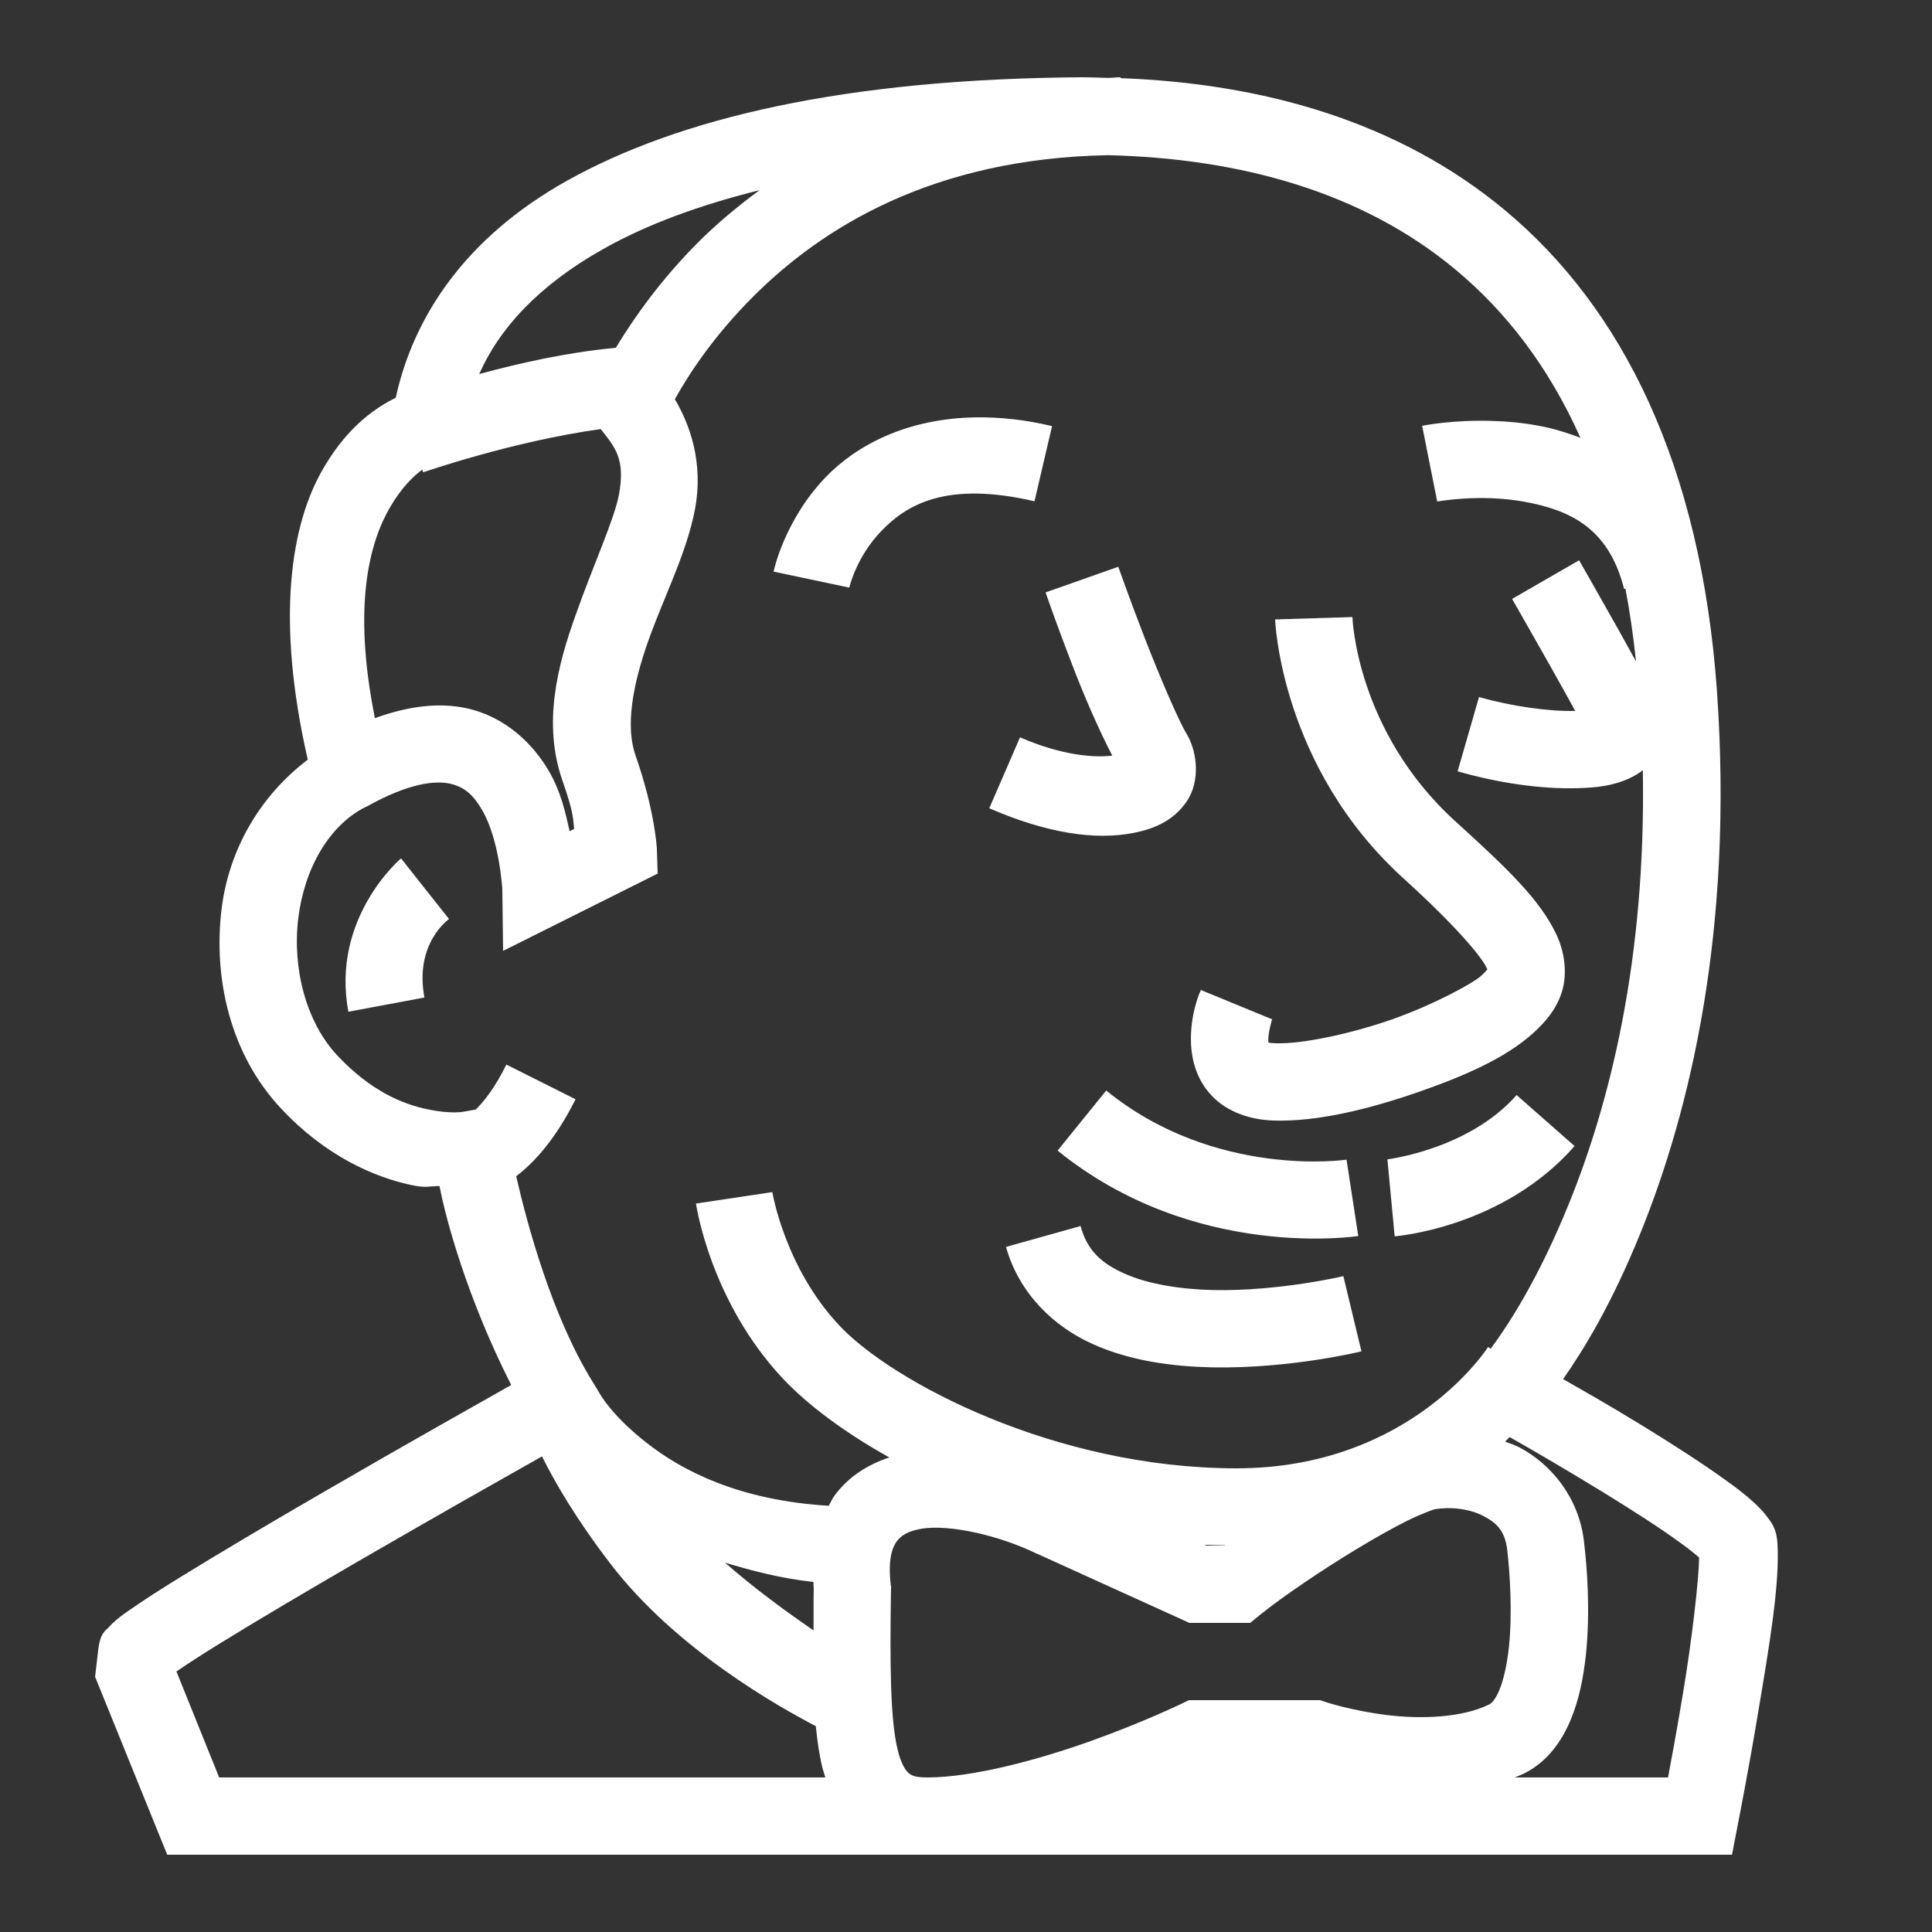 <svg xmlns="http://www.w3.org/2000/svg" x="0px" y="0px" width="100" height="100" viewBox="0 0 50 50" fill='#ffff'>
<rect x="0" y="0" width="50" height="50" fill="#333333" stroke="none"/>
<path d="M 27.996 2 C 21.855 2.039 17.57 3.059 14.676 4.676 C 12.035 6.152 10.699 8.203 10.242 10.293 C 9.785 10.523 9.035 10.977 8.375 12.109 C 7.512 13.574 7.137 16.039 7.965 19.66 C 6.727 20.598 5.922 21.988 5.734 23.527 C 5.516 25.332 5.961 27.285 7.27 28.684 C 8.422 29.918 9.676 30.461 10.641 30.668 C 11.051 30.754 11.078 30.695 11.375 30.695 C 11.535 31.547 12.09 33.594 13.23 35.844 C 12.465 36.277 10.59 37.328 8.281 38.668 C 6.953 39.438 5.641 40.215 4.648 40.828 C 4.148 41.137 3.734 41.402 3.422 41.621 C 3.262 41.727 3.133 41.82 3.012 41.922 C 2.949 41.977 2.891 42.027 2.82 42.109 C 2.746 42.191 2.59 42.246 2.539 42.719 L 2.461 43.395 L 4.328 48 L 44.824 48 L 44.98 47.191 C 44.98 47.191 45.258 45.789 45.52 44.203 C 45.785 42.613 46.066 40.988 46 39.934 C 45.973 39.539 45.828 39.379 45.723 39.242 C 45.621 39.105 45.52 39.004 45.41 38.902 C 45.188 38.695 44.93 38.496 44.625 38.281 C 44.023 37.848 43.266 37.363 42.504 36.895 C 41.473 36.266 41.004 36.008 40.453 35.691 C 40.992 34.918 41.703 33.766 42.465 31.887 C 43.73 28.758 44.871 24.082 44.434 17.875 C 44.016 12.016 41.973 7.957 38.945 5.438 C 36.172 3.129 32.656 2.156 29 2.023 L 29 2 C 28.887 2 28.781 2.016 28.672 2.016 C 28.445 2.012 28.219 2 27.996 2 Z M 28.668 4.016 C 32.102 4.098 35.258 4.969 37.668 6.977 C 38.969 8.059 40.074 9.48 40.902 11.332 C 40.531 11.188 40.156 11.078 39.805 11.016 C 39.406 10.941 39.02 10.906 38.66 10.895 C 37.594 10.855 36.805 11.02 36.805 11.02 L 37.195 12.98 C 37.195 12.98 38.289 12.773 39.445 12.984 C 40.602 13.195 41.629 13.641 42.031 15.242 L 42.066 15.234 C 42.18 15.828 42.27 16.457 42.34 17.117 C 42.188 16.844 42.043 16.578 41.879 16.285 C 41.367 15.375 40.867 14.5 40.867 14.5 L 39.133 15.5 C 39.133 15.5 39.629 16.367 40.137 17.266 C 40.363 17.668 40.582 18.062 40.766 18.398 C 40.113 18.418 39.117 18.281 38.277 18.039 L 37.723 19.961 C 38.762 20.262 39.883 20.426 40.836 20.398 C 41.312 20.383 41.746 20.344 42.199 20.129 C 42.301 20.078 42.41 20.016 42.516 19.934 C 42.605 24.859 41.645 28.582 40.609 31.137 C 39.805 33.125 39.008 34.328 38.578 34.906 L 38.512 34.859 C 38.512 34.859 36.52 38 32 38 C 27.297 38 23.086 35.754 21.73 34.312 C 20.309 32.809 19.988 30.852 19.988 30.852 L 18.012 31.148 C 18.012 31.148 18.367 33.664 20.27 35.688 C 20.926 36.379 21.875 37.082 23.016 37.719 C 22.477 37.895 21.961 38.207 21.594 38.711 C 21.535 38.793 21.496 38.883 21.449 38.969 C 19.141 38.832 17.656 38.07 16.719 37.328 C 15.867 36.656 15.562 36.148 15.469 35.977 L 15.332 35.754 C 14.281 34.051 13.645 31.688 13.359 30.441 C 13.855 30.062 14.395 29.449 14.895 28.449 L 13.105 27.551 C 12.801 28.164 12.523 28.508 12.312 28.715 L 12 28.77 C 12 28.77 11.68 28.84 11.059 28.707 C 10.434 28.578 9.598 28.242 8.73 27.316 C 7.922 26.453 7.562 25.066 7.719 23.766 C 7.879 22.465 8.523 21.359 9.449 20.891 L 9.488 20.875 C 10.59 20.258 11.266 20.199 11.645 20.281 C 12.027 20.367 12.258 20.582 12.48 20.969 C 12.93 21.742 13 23.016 13 23.016 L 13.02 24.609 L 17.02 22.609 L 17 21.969 C 17 21.969 16.953 20.992 16.449 19.555 C 16.184 18.809 16.367 17.746 16.773 16.598 C 17.18 15.449 17.77 14.316 17.984 13.188 C 18.219 11.945 17.836 10.961 17.465 10.332 C 17.848 9.645 18.48 8.691 19.48 7.688 C 21.273 5.891 24.133 4.102 28.668 4.016 Z M 19.656 4.922 C 19.062 5.359 18.523 5.816 18.062 6.277 C 17.098 7.246 16.41 8.219 15.938 9 L 15.906 9.004 C 14.641 9.125 13.414 9.406 12.402 9.68 C 12.914 8.523 13.906 7.398 15.652 6.422 C 16.699 5.836 18.035 5.324 19.656 4.922 Z M 25.27 10.801 C 23.473 10.824 22.16 11.523 21.359 12.359 C 20.289 13.48 20.02 14.793 20.02 14.793 L 21.98 15.207 C 21.98 15.207 22.152 14.426 22.805 13.746 C 23.457 13.066 24.48 12.441 26.773 12.973 L 27.227 11.027 C 26.52 10.859 25.867 10.793 25.27 10.801 Z M 15.547 11.105 C 15.91 11.566 16.195 11.875 16.016 12.812 C 15.898 13.441 15.348 14.637 14.891 15.934 C 14.43 17.227 14.035 18.73 14.562 20.219 C 14.855 21.055 14.828 21.195 14.859 21.453 L 14.742 21.512 C 14.629 21.016 14.52 20.5 14.211 19.965 C 13.801 19.258 13.09 18.551 12.07 18.328 C 11.363 18.176 10.57 18.27 9.703 18.586 C 9.113 15.656 9.57 14.023 10.098 13.121 C 10.398 12.613 10.699 12.32 10.926 12.156 L 10.953 12.223 C 10.953 12.223 13.27 11.418 15.547 11.105 Z M 28.941 14.668 L 27.059 15.332 C 27.059 15.332 27.363 16.211 27.754 17.219 C 28.078 18.062 28.434 18.875 28.785 19.555 C 28.355 19.609 27.523 19.57 26.398 19.082 L 25.602 20.918 C 27.082 21.559 28.34 21.758 29.359 21.551 C 29.871 21.449 30.379 21.238 30.719 20.73 C 31.059 20.219 30.996 19.469 30.707 18.988 C 30.496 18.641 30 17.48 29.621 16.5 C 29.242 15.523 28.941 14.668 28.941 14.668 Z M 35 15.969 L 33 16.031 C 33 16.031 33.129 19.84 36.328 22.738 C 37.668 23.953 38.34 24.758 38.469 25.039 C 38.488 25.078 38.488 25.074 38.496 25.086 C 38.496 25.07 38.484 25.117 38.332 25.254 C 38.113 25.453 37.082 26.012 36 26.391 C 34.914 26.766 33.691 27.02 33.027 27 C 32.781 26.992 32.801 26.965 32.828 26.984 C 32.828 26.973 32.824 26.969 32.824 26.934 C 32.812 26.742 32.922 26.379 32.922 26.379 L 31.078 25.621 C 31.078 25.621 30.785 26.234 30.824 27.031 C 30.844 27.43 30.965 27.938 31.355 28.352 C 31.742 28.766 32.34 28.984 32.973 29 C 34.113 29.031 35.422 28.703 36.652 28.281 C 37.883 27.855 38.949 27.391 39.668 26.746 C 39.965 26.477 40.27 26.148 40.422 25.668 C 40.57 25.188 40.488 24.629 40.281 24.188 C 39.859 23.297 39.059 22.52 37.672 21.262 C 35.09 18.918 35 15.969 35 15.969 Z M 10.379 22.215 C 10.379 22.215 8.559 23.746 9.016 26.184 L 10.984 25.816 C 10.719 24.406 11.621 23.785 11.621 23.785 Z M 28.629 28.223 L 27.371 29.777 C 30.91 32.652 35.152 31.988 35.152 31.988 L 34.848 30.012 C 34.848 30.012 31.449 30.516 28.629 28.223 Z M 39.25 28.34 C 38.008 29.75 35.906 30.004 35.906 30.004 L 36.094 31.996 C 36.094 31.996 38.883 31.789 40.75 29.66 Z M 27.965 31.73 L 26.035 32.27 C 26.379 33.492 27.285 34.336 28.273 34.781 C 29.262 35.227 30.348 35.363 31.363 35.387 C 33.398 35.426 35.234 34.973 35.234 34.973 L 34.766 33.027 C 34.766 33.027 33.113 33.418 31.406 33.387 C 30.551 33.367 29.703 33.234 29.094 32.957 C 28.488 32.684 28.137 32.355 27.965 31.73 Z M 39.07 37.191 C 39.598 37.492 40.434 37.973 41.461 38.602 C 42.195 39.055 42.934 39.523 43.457 39.906 C 43.688 40.07 43.852 40.203 43.973 40.309 C 43.969 40.836 43.793 42.418 43.547 43.875 C 43.359 45 43.258 45.516 43.168 46 L 39.203 46 C 39.285 45.965 39.367 45.934 39.449 45.895 C 40.062 45.586 40.43 45.039 40.652 44.5 C 40.875 43.965 40.98 43.395 41.043 42.828 C 41.16 41.695 41.074 40.562 40.992 39.883 C 40.859 38.754 40.145 37.891 39.32 37.457 C 39.199 37.395 39.078 37.355 38.953 37.309 C 38.996 37.266 39.027 37.23 39.07 37.191 Z M 14.027 37.691 C 14.355 38.352 14.898 39.297 15.812 40.488 C 17.504 42.688 20.152 44.172 21.113 44.672 C 21.152 45.055 21.203 45.418 21.285 45.754 C 21.309 45.836 21.336 45.918 21.359 46 L 5.672 46 L 4.566 43.258 C 4.824 43.078 5.219 42.824 5.699 42.527 C 6.66 41.934 7.965 41.164 9.285 40.398 C 11.484 39.125 13.121 38.203 14.027 37.691 Z M 37.438 39.031 C 37.766 39.023 38.129 39.094 38.391 39.234 C 38.746 39.418 38.949 39.629 39.008 40.117 C 39.074 40.688 39.145 41.734 39.051 42.621 C 39.004 43.066 38.914 43.473 38.805 43.734 C 38.695 44 38.59 44.086 38.551 44.105 C 37.852 44.457 36.773 44.496 35.875 44.383 C 34.977 44.27 34.316 44.051 34.316 44.051 L 34.16 44 L 30.77 44 L 30.566 44.098 C 30.566 44.098 29.57 44.578 28.227 45.059 C 26.883 45.539 25.184 46 24 46 C 23.668 46 23.582 45.945 23.508 45.879 C 23.434 45.812 23.32 45.652 23.23 45.277 C 23.043 44.523 23.027 43.074 23.059 41.137 L 23.062 41.066 L 23.051 41.004 C 22.977 40.352 23.094 40.047 23.207 39.891 C 23.324 39.734 23.496 39.625 23.855 39.562 C 24.57 39.445 25.863 39.734 26.844 40.215 L 26.859 40.219 L 30.781 42 L 32.355 42 L 32.629 41.777 C 33.172 41.34 34.172 40.656 35.109 40.09 C 35.574 39.809 36.031 39.551 36.406 39.363 C 36.781 39.176 37.113 39.062 37.117 39.062 L 37.121 39.062 C 37.219 39.043 37.324 39.035 37.438 39.031 Z M 31.172 39.98 C 31.348 39.984 31.527 39.988 31.707 39.992 C 31.703 39.996 31.699 39.996 31.699 40 L 31.219 40 Z M 18.762 40.441 C 19.465 40.652 20.203 40.848 21.051 40.941 C 21.059 41.043 21.055 41.133 21.066 41.234 L 21.059 41.105 C 21.051 41.512 21.059 41.824 21.055 42.195 C 20.371 41.727 19.539 41.121 18.762 40.441 Z"></path>
</svg>